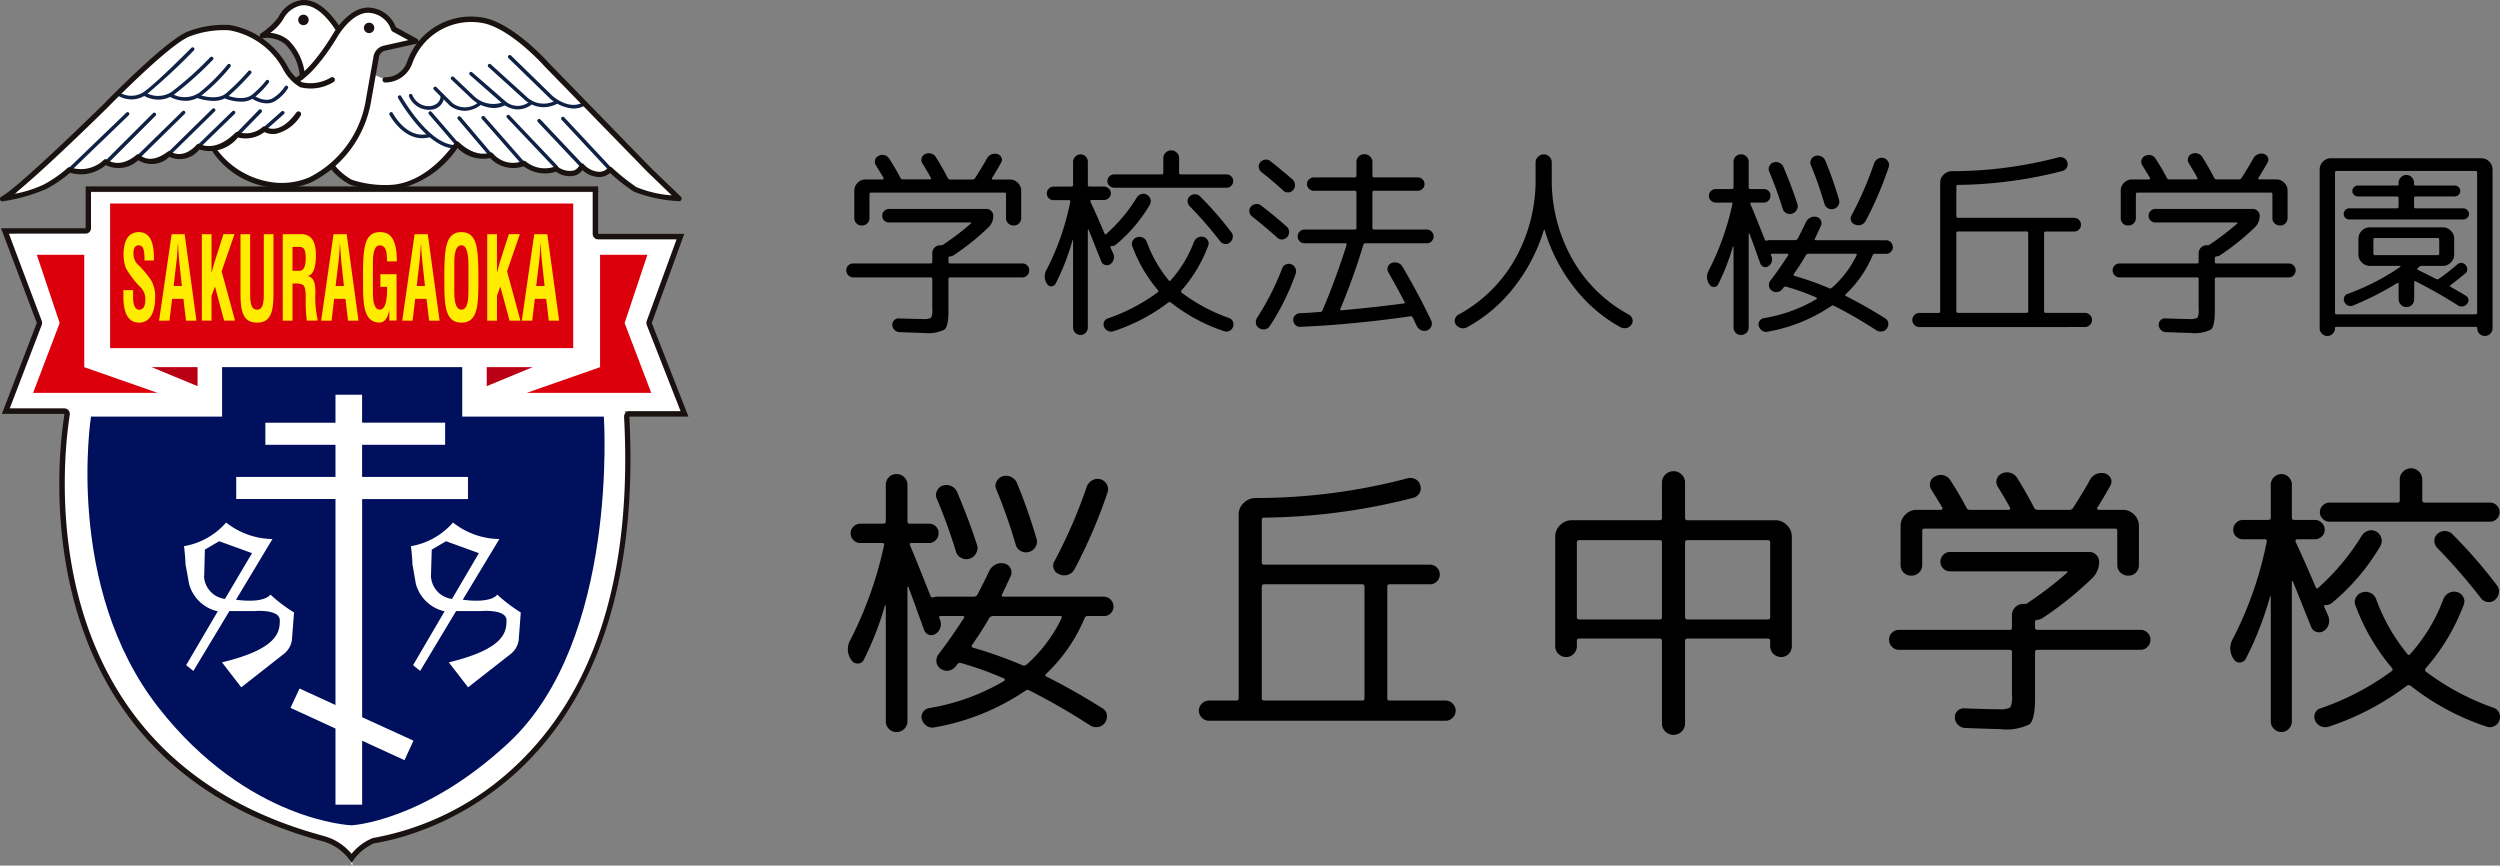<svg xmlns="http://www.w3.org/2000/svg" xmlns:xlink="http://www.w3.org/1999/xlink" width="173.288" height="60" viewBox="0 0 173.288 60">
  <rect x="0" y="0" width="173.288" height="60" fill="#808080" stroke="none"/>
  <defs>
    <clipPath id="clip-path">
      <rect id="長方形_415" data-name="長方形 415" width="47.723" height="60" fill="none"/>
    </clipPath>
  </defs>
  <g id="グループ_627" data-name="グループ 627" transform="translate(0 360)">
    <g id="グループ_626" data-name="グループ 626" transform="translate(0 -360)">
      <g id="グループ_625" data-name="グループ 625" clip-path="url(#clip-path)">
        <path id="パス_187" data-name="パス 187" d="M22.958,6.046S20.527,2.4,17.731,2.252A11.89,11.89,0,0,0,13.15,4.613s-7.8,7.946-8.946,8.515l-.64.859a10.264,10.264,0,0,0,2.146-.5c.213-.219,1.5-1.222,1.5-1.222S8,12.917,9.717,11.7a2.865,2.865,0,0,0,2.291-.139c.858-.648.216-.148.216-.148a2.181,2.181,0,0,0,1.93-.071s1.861-.139,2.146-.64h1.08a5.319,5.319,0,0,0,4.792,2.791,5.05,5.05,0,0,0,3.288-1.506c1.506-1.5.145,0,.145,0s1.648,1.716,2.865,1.506.29.211.29.211,3.862-.5,5.294-3.149c0,0,2.507,1.361,2.291.716,0,0,1.358.858,2.146.506,0,0,1.575.924,2.222.495,0,0,1.645.429,2-.142,0,0,1.432,1.074,1.935.071,0,0,2.433,2.43,4.439,2v-.284S38.275,2.821,37.775,2.755c0,0-2.865-1.361-3.222-.716,0,0-2.433-.216-4.084,3.433l-1.214.574L28.4,5.685l.287-1.717,2.433-.574-1.361-.859s-1-1.645-1.711-1.432a4.385,4.385,0,0,0-2.006,1.432S24.535.606,23.747.748a2.609,2.609,0,0,0-1.862,1.145l-.858.927s2.359.15,2.5,3.225Z" transform="translate(-2.505 -0.521)" fill="#fff"/>
        <path id="パス_188" data-name="パス 188" d="M14.692,61.864S10.25,85.557,31.442,91.641c0,0,2.57.5,2.859,1.645s.145,0,.145,0a5.026,5.026,0,0,1,1.843-1.34.687.687,0,0,1,.229-.018C37.305,92,55.7,88.347,53.342,62.085s-23.693-7.522-23.693-7.522Z" transform="translate(-10.055 -33.797)" fill="#fff"/>
        <rect id="長方形_413" data-name="長方形 413" width="35.127" height="14.931" transform="translate(6.148 13.313)" fill="#fff"/>
        <path id="パス_189" data-name="パス 189" d="M15.318,66.113l-8.338-2.3.49-10.376-6.079.319L3.6,60.065,1.109,66.052Z" transform="translate(-0.78 -37.564)" fill="#fff"/>
        <path id="パス_190" data-name="パス 190" d="M119.04,67.705l4.844-11.927H130.8l-2.222,5.9,2.593,6.029Z" transform="translate(-83.678 -39.209)" fill="#fff"/>
        <path id="パス_191" data-name="パス 191" d="M41.251,43.857v2.922a.377.377,0,0,0,.377.377h5.439L45,52.806a.426.426,0,0,0-.016.053.43.43,0,0,0,.021.25l2.341,5.966H43.795a.365.365,0,0,0-.271.119.361.361,0,0,0-.094.284v.055c.561,10.8-1.972,18.914-7.522,24.122a19.334,19.334,0,0,1-9.847,4.992.069.069,0,0,0-.029.01.218.218,0,0,0-.063.016,3.656,3.656,0,0,0-1.432,1.079A3.778,3.778,0,0,0,22.553,88.5a.019.019,0,0,0-.011-.005c-20-5.426-18.138-25.115-17.564-29A1.238,1.238,0,0,1,5,59.354l.008-.061A.4.4,0,0,0,4.911,59a.378.378,0,0,0-.282-.127H.846l2.2-5.742a.435.435,0,0,0,.013-.329L.78,46.761H6.106a.371.371,0,0,0,.371-.371V43.857Zm.377-.068v.06h.06Zm0-.3H6.106v2.9H.24l2.472,6.543.008.026-.008.013L.3,59.254H4.629v.066C4.548,60,.469,82.889,22.443,88.857a3.469,3.469,0,0,1,2.1,1.522A3.5,3.5,0,0,1,26.1,89.02h.013c1.867-.295,19.03-3.457,17.682-29.508l-.005-.066h4.1l-2.535-6.474-.011-.013.011-.026L47.6,46.779H41.628V43.486Z" transform="translate(-0.169 -30.568)" fill="#191210"/>
        <rect id="長方形_414" data-name="長方形 414" width="32.1" height="10.026" transform="translate(7.633 14.105)" fill="#dc000c"/>
        <path id="パス_192" data-name="パス 192" d="M38.572,86.99V85.673h-3.18Z" transform="translate(-24.878 -60.223)" fill="#ba0015"/>
        <path id="パス_193" data-name="パス 193" d="M16.354,69.027l-5.087-1.782V59.456H7.979l1.585,4.729L7.721,69.027Z" transform="translate(-5.427 -41.794)" fill="#dc000c"/>
        <path id="パス_194" data-name="パス 194" d="M46.386,85.673V89.1H56.2s1.071,15.478-6.6,22.61c-5.887,5.474-10.879,5.719-10.879,5.719s-7.188-.245-13.385-8.154C18.784,100.909,20.653,89.1,20.653,89.1h9.086V85.673Z" transform="translate(-14.345 -60.223)" fill="#00105d"/>
        <path id="パス_195" data-name="パス 195" d="M113.571,86.99V85.673h3.183Z" transform="translate(-79.834 -60.223)" fill="#ba0015"/>
        <path id="パス_196" data-name="パス 196" d="M122.9,69.027l5.089-1.782V59.456h3.28l-1.579,4.729,1.848,4.842Z" transform="translate(-86.395 -41.794)" fill="#dc000c"/>
        <path id="パス_197" data-name="パス 197" d="M71.183,99.332V97.8H63.845v-2.23H69.6V94.039H63.845V92.1H62v1.94H57.139v1.533H62V97.8H55.12v1.53H62v14.278l-2.491-1.143-.627,1.34L62,115.239v5.276h1.848v-4.431l2.936,1.348.621-1.353-3.557-1.624V99.332Z" transform="translate(-38.746 -64.74)" fill="#fff"/>
        <path id="パス_198" data-name="パス 198" d="M48.921,126.923s-.337.621-2.378.353l2.53-4.208a5.267,5.267,0,0,1-3.214-1.145,4.96,4.96,0,0,1-2.917,1.64s.1.832.1,1.235l.25,1.38a2.647,2.647,0,0,0,1.988,1.9l-2.191,3.733.5.4,2.5-4.152h1.756s1.735-.147,1.735.64-.1,1.975-4.007,2.917l1.335,1.73,2.962-2.322a1.492,1.492,0,0,0,.548-.94l.15-1.925a10.623,10.623,0,0,1-1.635-1.237m-4.594-1.285.048-1.835.99-.582,2.278.826L45.78,127.22a1.663,1.663,0,0,1-1.453-1.582" transform="translate(-30.186 -85.705)" fill="#fff"/>
        <path id="パス_199" data-name="パス 199" d="M101.869,126.923s-.345.621-2.388.353l2.538-4.208a5.263,5.263,0,0,1-3.215-1.145,4.959,4.959,0,0,1-2.914,1.64s.1.832.1,1.235l.24,1.38a2.67,2.67,0,0,0,1.993,1.9l-2.185,3.733.49.4,2.493-4.152h1.762s1.73-.147,1.73.64-.1,1.975-4,2.917l1.337,1.73,2.97-2.322a1.5,1.5,0,0,0,.537-.94l.145-1.925a10.559,10.559,0,0,1-1.624-1.237m-4.6-1.285.053-1.835.99-.582,2.278.826-1.862,3.173a1.664,1.664,0,0,1-1.459-1.582" transform="translate(-67.405 -85.705)" fill="#fff"/>
        <path id="パス_200" data-name="パス 200" d="M134.257,30.946a.132.132,0,0,1-.092-.04l-3.207-3.438a.12.12,0,0,1,.005-.174.127.127,0,0,1,.174,0l3.212,3.438a.123.123,0,0,1-.008.177.106.106,0,0,1-.084.034" transform="translate(-92.031 -19.163)" fill="#0f2145"/>
        <path id="パス_201" data-name="パス 201" d="M128.469,31.15a.121.121,0,0,1-.092-.042l-2.959-3.133a.122.122,0,0,1,0-.174.129.129,0,0,1,.182,0l2.96,3.133a.12.12,0,0,1-.008.176.114.114,0,0,1-.084.037" transform="translate(-88.137 -19.517)" fill="#0f2145"/>
        <path id="パス_202" data-name="パス 202" d="M121.635,30.547a.114.114,0,0,1-.087-.039l-3.325-3.5a.127.127,0,0,1,.005-.179.119.119,0,0,1,.173.008l3.326,3.5a.121.121,0,0,1-.005.171.114.114,0,0,1-.087.039" transform="translate(-83.08 -18.838)" fill="#0f2145"/>
        <path id="パス_203" data-name="パス 203" d="M115.2,30.443a.1.1,0,0,1-.089-.04l-2.751-3.135a.125.125,0,0,1,.008-.177.131.131,0,0,1,.179.013L115.3,30.24a.121.121,0,0,1-.013.176.128.128,0,0,1-.084.026" transform="translate(-78.958 -19.023)" fill="#0f2145"/>
        <path id="パス_204" data-name="パス 204" d="M108.945,29.818a.118.118,0,0,1-.1-.045l-2.083-2.448a.114.114,0,0,1,.016-.168.118.118,0,0,1,.171,0l2.085,2.459a.112.112,0,0,1-.013.168.144.144,0,0,1-.079.031" transform="translate(-75.028 -19.065)" fill="#0f2145"/>
        <path id="パス_205" data-name="パス 205" d="M101.96,28.351a.14.14,0,0,1-.1-.039l-1.848-2.141a.122.122,0,0,1,.011-.176.118.118,0,0,1,.171.01l1.856,2.146a.12.12,0,0,1-.008.174.151.151,0,0,1-.084.026" transform="translate(-70.281 -18.251)" fill="#0f2145"/>
        <path id="パス_206" data-name="パス 206" d="M96.67,25.918h-.01c-1.917-.174-3.731-3.367-3.81-3.5a.125.125,0,0,1,.053-.171.12.12,0,0,1,.166.048c.018.031,1.827,3.215,3.612,3.378a.124.124,0,0,1-.011.247" transform="translate(-65.257 -15.625)" fill="#0f2145"/>
        <path id="パス_207" data-name="パス 207" d="M93.125,27.969c-1.414,0-2.264-1.606-2.27-1.63a.121.121,0,0,1,.053-.166.132.132,0,0,1,.171.053c.008.018.956,1.819,2.454,1.445a.128.128,0,0,1,.158.092.138.138,0,0,1-.1.15,1.793,1.793,0,0,1-.463.055" transform="translate(-63.855 -18.389)" fill="#0f2145"/>
        <path id="パス_208" data-name="パス 208" d="M123.1,16.6a2.775,2.775,0,0,1-1.632-.7l-2.87-2.791a.127.127,0,1,1,.179-.179l2.865,2.791c.005,0,1.087.984,2.07.471a.138.138,0,0,1,.173.058.132.132,0,0,1-.055.171,1.654,1.654,0,0,1-.729.174" transform="translate(-83.345 -9.071)" fill="#0f2145"/>
        <path id="パス_209" data-name="パス 209" d="M117.684,17.91a2.03,2.03,0,0,1-1.366-.561l-2.462-2.23a.122.122,0,0,1-.008-.174.127.127,0,0,1,.174-.013l2.467,2.238a1.706,1.706,0,0,0,2,.289.125.125,0,0,1,.166.053.135.135,0,0,1-.05.171,2.141,2.141,0,0,1-.921.226" transform="translate(-80.006 -10.477)" fill="#0f2145"/>
        <path id="パス_210" data-name="パス 210" d="M112.857,19.369a1.711,1.711,0,0,1-1.024-.376l-2.288-2.006a.135.135,0,0,1-.013-.182.123.123,0,0,1,.177,0l2.3,2a1.3,1.3,0,0,0,1.643.048.119.119,0,0,1,.169.031.13.13,0,0,1-.029.176,1.62,1.62,0,0,1-.93.31" transform="translate(-76.974 -11.785)" fill="#0f2145"/>
        <path id="パス_211" data-name="パス 211" d="M108.159,20.041a2.362,2.362,0,0,1-1.511-.632l-1.411-1.335a.124.124,0,1,1,.171-.179l1.411,1.34a1.936,1.936,0,0,0,1.978.411.127.127,0,0,1,.111.229,1.75,1.75,0,0,1-.748.166" transform="translate(-73.948 -12.555)" fill="#0f2145"/>
        <path id="パス_212" data-name="パス 212" d="M103.292,21.9a1.7,1.7,0,0,1-1.009-.342l-1.116-1.111a.124.124,0,0,1,0-.181.115.115,0,0,1,.174,0l1.114,1.106a1.427,1.427,0,0,0,1.8-.066.125.125,0,0,1,.176.021.126.126,0,0,1-.031.176,1.879,1.879,0,0,1-1.111.4" transform="translate(-71.087 -14.221)" fill="#0f2145"/>
        <path id="パス_213" data-name="パス 213" d="M96.765,23.011a1.506,1.506,0,0,1-1.348-.932.127.127,0,0,1,.074-.166.123.123,0,0,1,.158.074,1.221,1.221,0,0,0,1.282.761c.692-.126.679-.668.671-.689a.132.132,0,0,1,.119-.132h.008a.124.124,0,0,1,.127.119.959.959,0,0,1-.885.951,1.1,1.1,0,0,1-.205.016" transform="translate(-67.066 -15.398)" fill="#0f2145"/>
        <path id="パス_214" data-name="パス 214" d="M15.9,30.293a.125.125,0,0,1-.087-.216l4.033-3.88a.127.127,0,0,1,.176.005.123.123,0,0,1-.01.176l-4.028,3.881a.121.121,0,0,1-.084.034" transform="translate(-11.087 -18.391)" fill="#0f2145"/>
        <path id="パス_215" data-name="パス 215" d="M24.511,29.849a.121.121,0,0,1-.092-.211l3.328-3.325a.124.124,0,0,1,.181,0,.127.127,0,0,1,0,.176L24.6,29.817a.111.111,0,0,1-.087.031" transform="translate(-17.142 -18.469)" fill="#0f2145"/>
        <path id="パス_216" data-name="パス 216" d="M31.971,29.162a.116.116,0,0,1-.089-.034.122.122,0,0,1,0-.176l3.138-3.072a.121.121,0,0,1,.179,0,.129.129,0,0,1-.005.173l-3.13,3.075a.122.122,0,0,1-.092.034" transform="translate(-22.384 -18.164)" fill="#0f2145"/>
        <path id="パス_217" data-name="パス 217" d="M39,28.584a.1.1,0,0,1-.089-.04.124.124,0,0,1,0-.174L42.041,25.3a.128.128,0,0,1,.176,0,.121.121,0,0,1-.005.179l-3.13,3.07a.1.1,0,0,1-.087.04" transform="translate(-27.323 -17.756)" fill="#0f2145"/>
        <path id="パス_218" data-name="パス 218" d="M46.069,28.435a.122.122,0,0,1-.082-.034.128.128,0,0,1,0-.176L48.4,25.879a.121.121,0,0,1,.179,0,.124.124,0,0,1-.005.174L46.161,28.4a.134.134,0,0,1-.092.034" transform="translate(-32.301 -18.163)" fill="#0f2145"/>
        <path id="パス_219" data-name="パス 219" d="M55.066,27.388a.156.156,0,0,1-.084-.039.12.12,0,0,1,0-.176l1.585-1.63a.13.13,0,0,1,.179,0,.127.127,0,0,1,0,.176l-1.585,1.63a.142.142,0,0,1-.092.039" transform="translate(-38.621 -17.93)" fill="#0f2145"/>
        <path id="パス_220" data-name="パス 220" d="M61.374,27.275a.124.124,0,0,1-.084-.219l1.279-1.129a.125.125,0,0,1,.177.013.119.119,0,0,1-.011.173l-1.277,1.132a.121.121,0,0,1-.084.029" transform="translate(-43.055 -18.204)" fill="#0f2145"/>
        <path id="パス_221" data-name="パス 221" d="M28.215,14.649a1.912,1.912,0,0,1-1-.29.12.12,0,0,1-.034-.171.126.126,0,0,1,.173-.034A1.558,1.558,0,0,0,29.1,14.1c.937-.679,3.228-3,3.254-3.028a.122.122,0,0,1,.176,0,.127.127,0,0,1,0,.176A42.9,42.9,0,0,1,29.25,14.3a1.741,1.741,0,0,1-1.035.348" transform="translate(-19.089 -7.757)" fill="#0f2145"/>
        <path id="パス_222" data-name="パス 222" d="M34.454,16.209a2.045,2.045,0,0,1-1-.263.12.12,0,0,1-.04-.166.129.129,0,0,1,.171-.05,1.719,1.719,0,0,0,1.78-.053,23.444,23.444,0,0,0,2.688-2.409.139.139,0,0,1,.176,0,.126.126,0,0,1,0,.182A24.512,24.512,0,0,1,35.5,15.888a1.854,1.854,0,0,1-1.045.321" transform="translate(-23.475 -9.304)" fill="#0f2145"/>
        <path id="パス_223" data-name="パス 223" d="M40.7,17.461a2.248,2.248,0,0,1-1-.245.126.126,0,0,1-.05-.166A.131.131,0,0,1,39.821,17a1.8,1.8,0,0,0,1.859-.105,12.627,12.627,0,0,0,1.956-1.946.134.134,0,0,1,.176-.021.127.127,0,0,1,.021.177A12.832,12.832,0,0,1,41.824,17.1a1.933,1.933,0,0,1-1.121.366" transform="translate(-27.862 -10.475)" fill="#0f2145"/>
        <path id="パス_224" data-name="パス 224" d="M46.889,18.555a3.515,3.515,0,0,1-1.13-.206.123.123,0,1,1,.087-.229c.013.005,1.266.461,1.922-.079a15.65,15.65,0,0,0,1.556-1.551.126.126,0,0,1,.171-.013.129.129,0,0,1,.016.182,17.477,17.477,0,0,1-1.579,1.577,1.661,1.661,0,0,1-1.043.319" transform="translate(-32.108 -11.563)" fill="#0f2145"/>
        <path id="パス_225" data-name="パス 225" d="M53.5,20.139a3.064,3.064,0,0,1-1.045-.2.122.122,0,0,1-.073-.16.138.138,0,0,1,.166-.071c.008.01,1.142.442,1.743-.053a6.168,6.168,0,0,0,.956-.966.119.119,0,0,1,.169-.037.126.126,0,0,1,.031.176,6.082,6.082,0,0,1-1,1.022,1.455,1.455,0,0,1-.951.292" transform="translate(-36.815 -13.095)" fill="#0f2145"/>
        <path id="パス_226" data-name="パス 226" d="M59.828,21.215a1.957,1.957,0,0,1-.958-.294.124.124,0,0,1-.034-.174A.117.117,0,0,1,59,20.71c.013.006.761.487,1.3.116a2.721,2.721,0,0,0,.779-.769A.116.116,0,0,1,61.247,20a.12.12,0,0,1,.053.166,2.657,2.657,0,0,1-.858.866,1.064,1.064,0,0,1-.613.181" transform="translate(-41.342 -14.048)" fill="#0f2145"/>
        <path id="パス_227" data-name="パス 227" d="M.187,18.026A.187.187,0,0,1,.006,17.9a.2.2,0,0,1,.1-.224c1.143-.569,7.061-6.385,7.122-6.443.171-.179,4.284-4.4,5.79-4.989a6.984,6.984,0,0,1,2.917-.45,5.67,5.67,0,0,1,4,2.873,2.941,2.941,0,0,0,1,1.095,2.712,2.712,0,0,0,2-.332.191.191,0,0,1,.25.06.184.184,0,0,1-.066.256,3,3,0,0,1-2.317.358,3.133,3.133,0,0,1-1.169-1.23A5.281,5.281,0,0,0,15.884,6.16a6.66,6.66,0,0,0-2.738.424c-1.432.553-5.618,4.863-5.663,4.9C7.272,11.7,2.942,15.957.993,17.5a8.42,8.42,0,0,0,2.067-.661A8.7,8.7,0,0,0,4.684,15.7a.185.185,0,0,1,.192-.04,2.28,2.28,0,0,0,2.314-.513.169.169,0,0,1,.237-.008c.034.021.861.643,2.04-.35a.192.192,0,0,1,.258.021c.026.026.645.693,1.893-.231a.191.191,0,0,1,.219-.008c.029.026.84.577,1.8-.487a.191.191,0,0,1,.232-.034c.042.021,1.056.59,2.448-.79a.186.186,0,0,1,.211-.04,1.745,1.745,0,0,0,1.685-.363.181.181,0,0,1,.216,0c.034.021.927.632,2.114-1a.178.178,0,0,1,.255-.037.183.183,0,0,1,.04.253,2.759,2.759,0,0,1-1.7,1.261,1.371,1.371,0,0,1-.811-.119,2.153,2.153,0,0,1-1.835.376,2.5,2.5,0,0,1-2.675.832,1.713,1.713,0,0,1-2.077.508,1.76,1.76,0,0,1-2.154.234,2,2,0,0,1-2.251.337,2.659,2.659,0,0,1-2.48.534,9.1,9.1,0,0,1-1.622,1.111,12.032,12.032,0,0,1-3.02.864.159.159,0,0,0-.026.005" transform="translate(0 -4.06)" fill="#191210"/>
        <path id="パス_228" data-name="パス 228" d="M54.1,14.291a4.141,4.141,0,0,1-.779-.066,5.775,5.775,0,0,1-4.11-2.641.179.179,0,0,1,.179-.184.182.182,0,0,1,.171.119,5.741,5.741,0,0,0,3.826,2.346,4.855,4.855,0,0,0,2.641-.332,7.3,7.3,0,0,0,3.928-5.41l.513-2.9a.94.94,0,0,1,.68-.806l1.743-.392-1.106-.605A.24.24,0,0,1,61.7,3.3,1.737,1.737,0,0,0,60.19,2.132c-1.169-.089-2.164,1.58-2.172,1.593-.058.1-1.456,2.515-2.822,3.265a.184.184,0,0,1-.171-.326c1.277-.69,2.659-3.1,2.677-3.122.045-.079,1.135-1.888,2.528-1.77a2.111,2.111,0,0,1,1.8,1.351l1.464.808a.187.187,0,0,1,.1.184.19.19,0,0,1-.14.158l-2.222.495a.593.593,0,0,0-.389.521l-.516,2.886a7.716,7.716,0,0,1-4.139,5.695,5.083,5.083,0,0,1-2.08.422" transform="translate(-34.59 -1.242)" fill="#191210"/>
        <path id="パス_229" data-name="パス 229" d="M84.908,5.656a.361.361,0,0,1,.722,0,.361.361,0,1,1-.722,0" transform="translate(-59.685 -3.722)" fill="#191210"/>
        <path id="パス_230" data-name="パス 230" d="M69.585,3.789a.36.36,0,0,1,.363-.363.357.357,0,0,1,.361.363.362.362,0,0,1-.361.364.366.366,0,0,1-.363-.364" transform="translate(-48.914 -2.408)" fill="#191210"/>
        <path id="パス_231" data-name="パス 231" d="M63.559,5.383a.187.187,0,0,1-.179-.166,3.567,3.567,0,0,0-1.011-2.154,2.019,2.019,0,0,0-1.556-.413.179.179,0,0,1-.192-.119.184.184,0,0,1,.061-.213A5.059,5.059,0,0,0,61.9,1.2,2.1,2.1,0,0,1,63.459.015c.9-.119,1.806.5,2.686,1.817a.175.175,0,0,1-.053.25.181.181,0,0,1-.258-.048C65.055.852,64.249.286,63.5.373a1.826,1.826,0,0,0-1.261.951,3.217,3.217,0,0,1-.9.956,2.256,2.256,0,0,1,1.261.508,3.829,3.829,0,0,1,1.137,2.4.185.185,0,0,1-.166.2Z" transform="translate(-42.604 -0.001)" fill="#191210"/>
        <path id="パス_232" data-name="パス 232" d="M101.192,16.719h-.013a9.842,9.842,0,0,1-3.1-.653,12.329,12.329,0,0,1-1.658-1.3,1.223,1.223,0,0,1-.693.284,1.737,1.737,0,0,1-1.222-.482,1.048,1.048,0,0,1-.5.369,1.58,1.58,0,0,1-1.335-.258,2.465,2.465,0,0,1-2.243-.376,2.2,2.2,0,0,1-2.322-.569,2.489,2.489,0,0,1-2.264-.7,6.787,6.787,0,0,1-4.378,2.9,7.443,7.443,0,0,1-3.109-.376,4.336,4.336,0,0,1-1.317-1.1.189.189,0,0,1,.04-.258.181.181,0,0,1,.255.034,4,4,0,0,0,1.177,1,7.37,7.37,0,0,0,2.917.342c2.538-.284,4.21-2.888,4.228-2.909a.156.156,0,0,1,.126-.084.193.193,0,0,1,.153.045c1.182,1.122,2.117.745,2.151.732a.179.179,0,0,1,.206.045,1.827,1.827,0,0,0,2.077.532.177.177,0,0,1,.192.018,2.065,2.065,0,0,0,2.046.361.181.181,0,0,1,.179.013,1.382,1.382,0,0,0,1.1.271.7.7,0,0,0,.411-.374.229.229,0,0,1,.129-.113.2.2,0,0,1,.171.045,1.493,1.493,0,0,0,1.111.529.81.81,0,0,0,.566-.276.184.184,0,0,1,.132-.066.17.17,0,0,1,.134.04,14.252,14.252,0,0,0,1.709,1.364,7.876,7.876,0,0,0,2.443.569l-1.7-1.643-7.1-7.285c-.026-.034-2.193-2.462-4.1-2.97a4.331,4.331,0,0,0-5.071,2.717,2,2,0,0,1-1.906,1.359.187.187,0,0,1-.171-.2.192.192,0,0,1,.2-.166A1.59,1.59,0,0,0,82.37,6.991a4.7,4.7,0,0,1,5.5-2.938c2.032.547,4.2,2.978,4.289,3.075l7.085,7.28,2.077,2a.2.2,0,0,1,.042.211.191.191,0,0,1-.168.105" transform="translate(-54.13 -2.777)" fill="#191210"/>
        <path id="パス_233" data-name="パス 233" d="M30.252,56.12c0-.532-.024-1.048-.389-1.048-.234,0-.374.145-.374.553a1.044,1.044,0,0,0,.382.853,7.242,7.242,0,0,1,.819.985,2.187,2.187,0,0,1,.3,1.251c0,1.132-.45,1.719-1.1,1.719-.816,0-1.1-.742-1.1-1.811v-.442h.672v.35c-.013.582.092,1.006.429,1.006.274,0,.419-.245.419-.706a1.138,1.138,0,0,0-.274-.787,6.527,6.527,0,0,1-1.066-1.374,2.616,2.616,0,0,1-.171-.924c0-1.022.348-1.588,1.061-1.588,1.069,0,1.043,1.38,1.048,1.964Z" transform="translate(-20.236 -38.068)" fill="#ffec00"/>
        <path id="パス_234" data-name="パス 234" d="M37.12,60.637l.871-5.993h.9l.819,5.993h-.724l-.179-1.511h-.785l-.182,1.511Zm1.011-2.4H38.7l-.184-1.7c-.029-.281-.042-.553-.06-.832-.008-.137-.013-.269-.026-.395h-.005a3.12,3.12,0,0,0-.026.395c-.021.279-.034.55-.074.832Z" transform="translate(-26.093 -38.412)" fill="#ffec00"/>
        <path id="パス_235" data-name="パス 235" d="M47.1,60.636V54.643h.671V57.3h.013c.105-.461.277-.99.424-1.437l.39-1.222h.766l-.893,2.575.929,3.417h-.758l-.632-2.364-.24.648v1.717Z" transform="translate(-33.108 -38.411)" fill="#ffec00"/>
        <path id="パス_236" data-name="パス 236" d="M57.73,54.644H58.4v4.184c0,1.322-.258,1.948-1.135,1.948-.892,0-1.151-.627-1.151-1.948V54.644h.669V58.73c0,.574.024,1.148.482,1.148.44,0,.466-.574.466-1.148Z" transform="translate(-39.444 -38.412)" fill="#ffec00"/>
        <path id="パス_237" data-name="パス 237" d="M66.651,58.067v2.57h-.674V54.644h1.274c.582,0,1.024.334,1.024,1.445,0,.658-.1,1.34-.55,1.445v.018c.4.079.516.514.516,1.082a7.19,7.19,0,0,0,.145,1.893v.108h-.74a9.574,9.574,0,0,1-.076-1.511c0-.364,0-.88-.226-.985a1.309,1.309,0,0,0-.574-.073Zm0-.885h.527c.221-.026.392-.263.392-.861,0-.674-.166-.787-.424-.792h-.495Z" transform="translate(-46.378 -38.412)" fill="#ffec00"/>
        <path id="パス_238" data-name="パス 238" d="M74.938,60.637l.859-5.993h.91l.819,5.993H76.8l-.176-1.511h-.787l-.176,1.511Zm1-2.4h.579l-.184-1.7c-.026-.281-.045-.553-.06-.832-.011-.137-.018-.269-.027-.395h-.013c-.01.126-.018.258-.018.395-.021.279-.034.55-.071.832Z" transform="translate(-52.677 -38.412)" fill="#ffec00"/>
        <path id="パス_239" data-name="パス 239" d="M84.705,56.821c.026-1.53.1-2.664,1.169-2.664.582.01.985.255,1.135,1.3a6.205,6.205,0,0,1,.04.732h-.677c-.013-.611-.034-1.088-.5-1.114-.521,0-.479,1.037-.479,1.5v1.656c0,.5.018,1.3.479,1.3.39,0,.516-.668.5-1.577h-.463v-.879H87.03v3.214h-.5v-.682h-.011c-.134.624-.392.8-.642.822-1.1,0-1.169-1.161-1.169-2.754Z" transform="translate(-59.543 -38.069)" fill="#ffec00"/>
        <path id="パス_240" data-name="パス 240" d="M93.861,60.637l.858-5.993h.911l.819,5.993h-.726l-.182-1.511h-.782l-.182,1.511Zm1-2.4h.574l-.182-1.7c-.034-.281-.047-.553-.068-.832-.005-.137-.013-.269-.023-.395h-.008c-.013.126-.018.258-.026.395-.019.279-.032.55-.066.832Z" transform="translate(-65.979 -38.412)" fill="#ffec00"/>
        <path id="パス_241" data-name="パス 241" d="M103.68,56.821c.029-1.53.105-2.665,1.185-2.665s1.145,1.135,1.175,2.665v.859c0,1.593-.066,2.754-1.175,2.754s-1.185-1.161-1.185-2.754Zm.69,1.411c0,.5.032,1.3.495,1.3.479,0,.487-.821.487-1.393V56.6c0-.482.008-1.53-.487-1.53-.537,0-.495,1.037-.495,1.5Z" transform="translate(-72.881 -38.068)" fill="#ffec00"/>
        <path id="パス_242" data-name="パス 242" d="M113.7,60.636V54.643h.674V57.3h.013c.1-.461.271-.99.416-1.437l.4-1.222h.758l-.887,2.575L116,60.636h-.753l-.64-2.364-.232.648v1.717Z" transform="translate(-79.927 -38.411)" fill="#ffec00"/>
        <path id="パス_243" data-name="パス 243" d="M121.752,60.637l.864-5.993h.905l.819,5.993h-.716l-.182-1.511h-.787l-.179,1.511Zm1-2.4h.582l-.187-1.7c-.034-.281-.045-.553-.066-.832-.005-.137-.018-.269-.021-.395h-.013c-.01.126-.023.258-.023.395-.021.279-.029.55-.068.832Z" transform="translate(-85.584 -38.412)" fill="#ffec00"/>
      </g>
    </g>
    <path id="パス_72" data-name="パス 72" d="M1.134-2.772A.448.448,0,0,1,.8-2.919a.482.482,0,0,1-.14-.343A.458.458,0,0,1,.8-3.6a.458.458,0,0,1,.336-.14H6.51a.1.1,0,0,0,.112-.112v-.588a.542.542,0,0,1,.161-.4A.542.542,0,0,1,7.182-5h.042a.282.282,0,0,0,.182-.056l.028-.028A.04.04,0,0,1,7.462-5.1,17.954,17.954,0,0,0,9.3-6.51a.028.028,0,0,0,.014-.042.045.045,0,0,0-.042-.028H3.612a.436.436,0,0,1-.329-.14.454.454,0,0,1-.133-.322.458.458,0,0,1,.14-.336.443.443,0,0,1,.322-.14h6.776a.443.443,0,0,1,.322.14.458.458,0,0,1,.14.336,1.09,1.09,0,0,1-.336.8A16.783,16.783,0,0,1,8.106-4.312a.533.533,0,0,1-.238.084q-.126,0-.126.112v.266q0,.112.126.112h5a.458.458,0,0,1,.336.14.458.458,0,0,1,.14.336.482.482,0,0,1-.14.343.448.448,0,0,1-.336.147h-5q-.126,0-.126.112V-.434Q7.742.6,7.476.84a2.528,2.528,0,0,1-1.414.238q-.182,0-1.722-.056A.513.513,0,0,1,4,.868.513.513,0,0,1,3.85.532.413.413,0,0,1,3.976.2.413.413,0,0,1,4.312.07Q5.432.112,5.95.112A1.117,1.117,0,0,0,6.538.028,1.117,1.117,0,0,0,6.622-.56v-2.1a.1.1,0,0,0-.112-.112ZM12.628-6.51a.492.492,0,0,1-.364.14.527.527,0,0,1-.378-.147.491.491,0,0,1-.154-.371V-8.54a.1.1,0,0,0-.112-.112H2.38a.1.1,0,0,0-.112.112v1.652a.491.491,0,0,1-.154.371.527.527,0,0,1-.378.147.5.5,0,0,1-.371-.147.5.5,0,0,1-.147-.371v-1.89a.754.754,0,0,1,.231-.553A.754.754,0,0,1,2-9.562H3.178A.069.069,0,0,0,3.241-9.6a.063.063,0,0,0,.007-.063q-.182-.308-.546-.9a.435.435,0,0,1-.042-.357.42.42,0,0,1,.238-.273.55.55,0,0,1,.756.224q.378.574.756,1.288a.174.174,0,0,0,.182.112H6.468A.067.067,0,0,0,6.531-9.6a.055.055,0,0,0-.007-.07q-.154-.294-.588-1.008a.423.423,0,0,1-.049-.371.444.444,0,0,1,.245-.273.566.566,0,0,1,.427-.028.566.566,0,0,1,.329.266q.434.7.812,1.428a.182.182,0,0,0,.168.1h1.54a.214.214,0,0,0,.182-.1q.546-.854.826-1.372a.6.6,0,0,1,.315-.273.659.659,0,0,1,.413-.021.45.45,0,0,1,.273.238.375.375,0,0,1-.021.35q-.35.63-.63,1.064a.055.055,0,0,0-.007.07.067.067,0,0,0,.063.042H12a.754.754,0,0,1,.553.231.754.754,0,0,1,.231.553v1.89A.514.514,0,0,1,12.628-6.51Zm2.548,4.158a.341.341,0,0,1-.287.2.315.315,0,0,1-.3-.154.918.918,0,0,1-.042-1.008,17.7,17.7,0,0,0,1.638-4.7q.028-.112-.1-.112H15.022a.454.454,0,0,1-.322-.133.436.436,0,0,1-.14-.329.458.458,0,0,1,.14-.336.443.443,0,0,1,.322-.14h1.232q.126,0,.126-.112v-1.6a.5.5,0,0,1,.154-.364A.5.5,0,0,1,16.9-11.3a.475.475,0,0,1,.357.154.51.51,0,0,1,.147.364v1.6q0,.112.126.112h.994a.466.466,0,0,1,.329.14A.448.448,0,0,1,19-8.6a.443.443,0,0,1-.14.322.458.458,0,0,1-.336.14h-.868a.067.067,0,0,0-.063.042.106.106,0,0,0-.007.084q.406.854.98,2.212a.089.089,0,0,0,.049.042.054.054,0,0,0,.063-.014l.056-.056A11.139,11.139,0,0,0,20.79-8.3a.551.551,0,0,1,.308-.245.5.5,0,0,1,.392.035.51.51,0,0,1,.252.315.5.5,0,0,1-.042.385,10.523,10.523,0,0,1-2.324,2.744.485.485,0,0,1-.336.126q-.1,0-.07.084.14.308.2.448A.579.579,0,0,1,19.187-4a.551.551,0,0,1-.245.322.4.4,0,0,1-.343.042.379.379,0,0,1-.259-.238q-.126-.308-.427-1.064t-.455-1.134q-.014-.028-.035-.028t-.021.028V.7a.51.51,0,0,1-.147.364.475.475,0,0,1-.357.154.5.5,0,0,1-.364-.154A.5.5,0,0,1,16.38.7V-5.362a.04.04,0,0,0-.028-.014A16.169,16.169,0,0,1,15.176-2.352Zm7.616-9.058a.537.537,0,0,1,.392-.168.525.525,0,0,1,.385.161.525.525,0,0,1,.161.385v.994a.111.111,0,0,0,.126.126H27.02a.436.436,0,0,1,.329.14.454.454,0,0,1,.133.322.454.454,0,0,1-.133.322.436.436,0,0,1-.329.14h-7.8a.443.443,0,0,1-.322-.14.443.443,0,0,1-.14-.322.443.443,0,0,1,.14-.322.443.443,0,0,1,.322-.14h3.29a.111.111,0,0,0,.126-.126v-.994A.514.514,0,0,1,22.792-11.41Zm4.466,6.216a.456.456,0,0,1-.35.105.466.466,0,0,1-.322-.175,28.085,28.085,0,0,0-2.128-2.45.506.506,0,0,1-.14-.35.439.439,0,0,1,.154-.336.5.5,0,0,1,.364-.133.5.5,0,0,1,.35.147,23.849,23.849,0,0,1,2.17,2.492.452.452,0,0,1,.091.364A.583.583,0,0,1,27.258-5.194ZM18.788.07a12.819,12.819,0,0,0,3.458-1.806q.084-.084.014-.154a10.16,10.16,0,0,1-1.778-3.052.432.432,0,0,1,.035-.378.494.494,0,0,1,.3-.238.541.541,0,0,1,.686.364,9.153,9.153,0,0,0,1.484,2.6q.084.126.168.014a8.353,8.353,0,0,0,1.6-2.646.573.573,0,0,1,.273-.308.537.537,0,0,1,.4-.042.468.468,0,0,1,.294.238.419.419,0,0,1,.028.364A9.966,9.966,0,0,1,23.9-1.876a.111.111,0,0,0,.014.168A12.135,12.135,0,0,0,27.188.042a.444.444,0,0,1,.273.252.469.469,0,0,1,.007.364.466.466,0,0,1-.259.28.468.468,0,0,1-.371.014A12.085,12.085,0,0,1,23.17-1.022a.155.155,0,0,0-.2,0A12.992,12.992,0,0,1,19.208.952a.522.522,0,0,1-.385-.007.545.545,0,0,1-.287-.273.432.432,0,0,1-.007-.364A.4.4,0,0,1,18.788.07Zm10.64-10.15a.466.466,0,0,1-.175-.322.456.456,0,0,1,.1-.35.553.553,0,0,1,.343-.182.445.445,0,0,1,.357.1q.966.77,1.54,1.274a.508.508,0,0,1,.168.357.483.483,0,0,1-.126.371.454.454,0,0,1-.336.168.431.431,0,0,1-.35-.126Q30.3-9.394,29.428-10.08ZM28.784-7a.493.493,0,0,1-.182-.322.434.434,0,0,1,.1-.35.553.553,0,0,1,.343-.182.486.486,0,0,1,.371.1q1.05.812,1.778,1.47a.476.476,0,0,1,.161.35.5.5,0,0,1-.133.364.494.494,0,0,1-.343.168.422.422,0,0,1-.343-.126Q29.624-6.342,28.784-7ZM30.87-3.388a.466.466,0,0,1,.259-.28.468.468,0,0,1,.371-.014.488.488,0,0,1,.287.266.5.5,0,0,1,.021.392A16.606,16.606,0,0,1,30.016.6a.479.479,0,0,1-.336.224.518.518,0,0,1-.406-.084A.449.449,0,0,1,29.057.42a.552.552,0,0,1,.077-.392A18.31,18.31,0,0,0,30.87-3.388Zm10.024-2.7a.458.458,0,0,1,.336.14.458.458,0,0,1,.14.336.458.458,0,0,1-.14.336.458.458,0,0,1-.336.14H36.652a.141.141,0,0,0-.154.112A44.645,44.645,0,0,1,34.9-.574q-.028.084.084.084,2.338-.21,4.326-.476.1-.028.042-.112-.546-1.05-1.12-2.044a.451.451,0,0,1-.035-.371.441.441,0,0,1,.259-.273.611.611,0,0,1,.427-.014.566.566,0,0,1,.329.266Q40.32-1.638,41.2.21a.46.46,0,0,1,.014.4.513.513,0,0,1-.28.287.526.526,0,0,1-.42-.007A.6.6,0,0,1,40.208.6q-.056-.1-.14-.287t-.14-.287a.148.148,0,0,0-.182-.1q-4.018.574-7.6.728A.434.434,0,0,1,31.8.532.5.5,0,0,1,31.64.2a.413.413,0,0,1,.126-.336A.513.513,0,0,1,32.1-.294q.21,0,.441-.014t.511-.035L33.5-.378A.163.163,0,0,0,33.67-.49q.924-2.17,1.666-4.522.028-.126-.084-.126H32.424a.458.458,0,0,1-.336-.14.458.458,0,0,1-.14-.336.458.458,0,0,1,.14-.336.458.458,0,0,1,.336-.14H35.91q.112,0,.112-.126V-8.652q0-.126-.112-.126H33.068a.458.458,0,0,1-.336-.14.443.443,0,0,1-.14-.322.443.443,0,0,1,.14-.322.458.458,0,0,1,.336-.14H35.91q.112,0,.112-.126v-.938a.519.519,0,0,1,.161-.392.538.538,0,0,1,.385-.154.542.542,0,0,1,.4.161.525.525,0,0,1,.161.385v.938q0,.126.112.126h3.038a.454.454,0,0,1,.322.133.436.436,0,0,1,.14.329.436.436,0,0,1-.14.329.454.454,0,0,1-.322.133H37.24q-.112,0-.112.126v2.436q0,.126.112.126Zm7.714-5.04A.537.537,0,0,1,49-11.3a.549.549,0,0,1,.392.161.53.53,0,0,1,.168.4V-9.66a11.146,11.146,0,0,0,1.414,5.6A9.926,9.926,0,0,0,54.922-.182a.492.492,0,0,1,.231.308A.438.438,0,0,1,55.09.49a.536.536,0,0,1-.343.245.6.6,0,0,1-.413-.049,10.326,10.326,0,0,1-3.22-2.765A11.93,11.93,0,0,1,49.07-6.048q-.028-.056-.056-.014a12.075,12.075,0,0,1-2.072,3.976A10.328,10.328,0,0,1,43.68.686a.527.527,0,0,1-.42.049A.613.613,0,0,1,42.91.49a.438.438,0,0,1-.063-.364.492.492,0,0,1,.231-.308A9.926,9.926,0,0,0,47.026-4.06a11.146,11.146,0,0,0,1.414-5.6v-1.078A.508.508,0,0,1,48.608-11.13ZM66.542-7.462a.512.512,0,0,1-.308.266.513.513,0,0,1-.413-.035.484.484,0,0,1-.259-.315,26.315,26.315,0,0,0-.924-2.548.446.446,0,0,1,0-.378.464.464,0,0,1,.28-.266.551.551,0,0,1,.413.021.54.54,0,0,1,.287.287q.56,1.316.966,2.562A.479.479,0,0,1,66.542-7.462Zm2.884-.308a.511.511,0,0,1-.322.252.518.518,0,0,1-.4-.049.491.491,0,0,1-.245-.315,26.292,26.292,0,0,0-.938-2.674.416.416,0,0,1,.007-.371.491.491,0,0,1,.287-.259.549.549,0,0,1,.42.028.559.559,0,0,1,.294.308,27.1,27.1,0,0,1,.938,2.674A.479.479,0,0,1,69.426-7.77Zm1.9,1.064a.564.564,0,0,1-.756.266.419.419,0,0,1-.266-.266.419.419,0,0,1,.042-.378A24.11,24.11,0,0,0,71.9-10.668a.567.567,0,0,1,.266-.322.52.52,0,0,1,.406-.056.494.494,0,0,1,.3.238.47.47,0,0,1,.049.378A24.977,24.977,0,0,1,71.33-6.706Zm1.414,1.358a.443.443,0,0,1,.322.14.458.458,0,0,1,.14.336.447.447,0,0,1-.133.329.447.447,0,0,1-.329.133H71.96a.154.154,0,0,0-.154.1A7.894,7.894,0,0,1,69.93-1.6q-.07.07.028.126A31.114,31.114,0,0,1,72.674.07a.423.423,0,0,1,.21.315A.519.519,0,0,1,72.8.756a.494.494,0,0,1-.336.217A.552.552,0,0,1,72.072.9,31.653,31.653,0,0,0,69.132-.8a.16.16,0,0,0-.182,0A11.338,11.338,0,0,1,64.512.994a.464.464,0,0,1-.371-.077A.557.557,0,0,1,63.91.6a.4.4,0,0,1,.056-.35.429.429,0,0,1,.308-.2A10.511,10.511,0,0,0,67.9-1.26a.122.122,0,0,0,.035-.063.04.04,0,0,0-.021-.049,16.548,16.548,0,0,0-2.1-.756.157.157,0,0,0-.182.056.459.459,0,0,0-.056.07.459.459,0,0,1-.056.07.522.522,0,0,1-.343.175.511.511,0,0,1-.371-.105.455.455,0,0,1-.189-.329.511.511,0,0,1,.105-.371Q65.3-3.3,65.94-4.3q.07-.112-.042-.112H64.834q-.126,0-.07.112v.014l.014.028a.553.553,0,0,1-.21.714.348.348,0,0,1-.315.042.378.378,0,0,1-.231-.224q-.1-.266-.357-.987t-.413-1.113a.04.04,0,0,0-.028-.014q-.014,0-.014.028v6.5a.514.514,0,0,1-.154.378.514.514,0,0,1-.378.154.491.491,0,0,1-.371-.154A.527.527,0,0,1,62.16.686v-5.6q0-.014-.021-.014t-.021.014A15.442,15.442,0,0,1,61.1-2.3a.305.305,0,0,1-.287.189.342.342,0,0,1-.315-.161.894.894,0,0,1-.056-.98,18.5,18.5,0,0,0,1.638-4.606q.028-.1-.084-.1H60.928a.458.458,0,0,1-.336-.14.458.458,0,0,1-.14-.336.443.443,0,0,1,.14-.322.458.458,0,0,1,.336-.14h1.106a.111.111,0,0,0,.126-.126v-1.75a.527.527,0,0,1,.147-.378.491.491,0,0,1,.371-.154.514.514,0,0,1,.378.154.514.514,0,0,1,.154.378v1.75q0,.126.112.126h.938a.447.447,0,0,1,.329.133.447.447,0,0,1,.133.329.458.458,0,0,1-.14.336.443.443,0,0,1-.322.14h-.854q-.126,0-.07.112.35.826.994,2.464a.12.12,0,0,0,.154.056.461.461,0,0,1,.14-.028H66.43a.209.209,0,0,0,.182-.112q.392-.756.574-1.148a.671.671,0,0,1,.3-.3.589.589,0,0,1,.427-.049.419.419,0,0,1,.294.231.4.4,0,0,1,.014.371q-.042.1-.42.9-.056.112.07.112ZM70.686-4.3q.056-.112-.07-.112H67.368a.219.219,0,0,0-.2.112q-.364.63-.826,1.288-.056.112.056.14a19.593,19.593,0,0,1,2.366.84.187.187,0,0,0,.21-.014A7.106,7.106,0,0,0,70.686-4.3ZM75.04.672A.47.47,0,0,1,74.7.525.47.47,0,0,1,74.55.182.47.47,0,0,1,74.7-.161a.47.47,0,0,1,.343-.147h1.33a.1.1,0,0,0,.112-.112V-9.338a.744.744,0,0,1,.238-.553.833.833,0,0,1,.56-.245,28.885,28.885,0,0,0,7.378-.952.539.539,0,0,1,.392.035.444.444,0,0,1,.238.287.447.447,0,0,1-.028.378.468.468,0,0,1-.294.238,30.129,30.129,0,0,1-7.252.966.1.1,0,0,0-.112.112v2.044a.111.111,0,0,0,.126.126h8.036a.458.458,0,0,1,.336.14.458.458,0,0,1,.14.336.458.458,0,0,1-.14.336.458.458,0,0,1-.336.14H83.8q-.112,0-.112.126v5.4a.1.1,0,0,0,.112.112H86.52a.47.47,0,0,1,.343.147.47.47,0,0,1,.147.343.47.47,0,0,1-.147.343.47.47,0,0,1-.343.147Zm2.562-6.5v5.4q0,.112.126.112h4.746a.1.1,0,0,0,.112-.112v-5.4q0-.126-.112-.126H77.728A.111.111,0,0,0,77.6-5.824ZM88.914-2.772a.448.448,0,0,1-.336-.147.482.482,0,0,1-.14-.343.458.458,0,0,1,.14-.336.458.458,0,0,1,.336-.14H94.29A.1.1,0,0,0,94.4-3.85v-.588a.542.542,0,0,1,.161-.4.542.542,0,0,1,.4-.161H95a.282.282,0,0,0,.182-.056l.028-.028a.04.04,0,0,1,.028-.014A17.954,17.954,0,0,0,97.076-6.51a.028.028,0,0,0,.014-.042.045.045,0,0,0-.042-.028H91.392a.436.436,0,0,1-.329-.14.454.454,0,0,1-.133-.322.458.458,0,0,1,.14-.336.443.443,0,0,1,.322-.14h6.776a.443.443,0,0,1,.322.14.458.458,0,0,1,.14.336,1.09,1.09,0,0,1-.336.8,16.784,16.784,0,0,1-2.408,1.932.533.533,0,0,1-.238.084q-.126,0-.126.112v.266q0,.112.126.112h5a.458.458,0,0,1,.336.14.458.458,0,0,1,.14.336.482.482,0,0,1-.14.343.448.448,0,0,1-.336.147h-5q-.126,0-.126.112V-.434Q95.522.6,95.256.84a2.528,2.528,0,0,1-1.414.238q-.182,0-1.722-.056a.513.513,0,0,1-.336-.154A.513.513,0,0,1,91.63.532.413.413,0,0,1,91.756.2.413.413,0,0,1,92.092.07q1.12.042,1.638.042a1.117,1.117,0,0,0,.588-.084A1.117,1.117,0,0,0,94.4-.56v-2.1a.1.1,0,0,0-.112-.112ZM100.408-6.51a.492.492,0,0,1-.364.14.527.527,0,0,1-.378-.147.491.491,0,0,1-.154-.371V-8.54a.1.1,0,0,0-.112-.112H90.16a.1.1,0,0,0-.112.112v1.652a.491.491,0,0,1-.154.371.527.527,0,0,1-.378.147.5.5,0,0,1-.371-.147A.5.5,0,0,1,89-6.888v-1.89a.754.754,0,0,1,.231-.553.754.754,0,0,1,.553-.231h1.176a.069.069,0,0,0,.063-.035.063.063,0,0,0,.007-.063q-.182-.308-.546-.9a.435.435,0,0,1-.042-.357.42.42,0,0,1,.238-.273.55.55,0,0,1,.756.224q.378.574.756,1.288a.174.174,0,0,0,.182.112h1.876a.067.067,0,0,0,.063-.042.055.055,0,0,0-.007-.07q-.154-.294-.588-1.008a.423.423,0,0,1-.049-.371.444.444,0,0,1,.245-.273.566.566,0,0,1,.427-.028.566.566,0,0,1,.329.266q.434.7.812,1.428a.182.182,0,0,0,.168.1h1.54a.214.214,0,0,0,.182-.1q.546-.854.826-1.372a.6.6,0,0,1,.315-.273.659.659,0,0,1,.413-.021.45.45,0,0,1,.273.238.375.375,0,0,1-.021.35q-.35.63-.63,1.064a.055.055,0,0,0-.007.07.067.067,0,0,0,.063.042h1.176a.754.754,0,0,1,.553.231.754.754,0,0,1,.231.553v1.89A.514.514,0,0,1,100.408-6.51Zm3.29,7.63a.493.493,0,0,1-.378.168.5.5,0,0,1-.378-.161.537.537,0,0,1-.154-.385v-10.99a.754.754,0,0,1,.231-.553.754.754,0,0,1,.553-.231h10.416a.754.754,0,0,1,.553.231.754.754,0,0,1,.231.553V.742a.537.537,0,0,1-.154.385.524.524,0,0,1-.756,0,.537.537,0,0,1-.154-.385.074.074,0,0,0-.084-.084h-9.688a.074.074,0,0,0-.084.084A.514.514,0,0,1,103.7,1.12Zm.154-11.158V-.322q0,.112.126.112h9.6q.126,0,.126-.112v-9.716q0-.112-.126-.112h-9.6Q103.852-10.15,103.852-10.038Zm.98,3.248a.363.363,0,0,1-.266-.112.363.363,0,0,1-.112-.266.387.387,0,0,1,.112-.273.353.353,0,0,1,.266-.119h3.3q.126,0,.126-.112v-.6q0-.112-.126-.112h-2.7a.363.363,0,0,1-.266-.112.363.363,0,0,1-.112-.266.363.363,0,0,1,.112-.266.363.363,0,0,1,.266-.112h2.73a.087.087,0,0,0,.1-.1v-.084a.537.537,0,0,1,.154-.385.5.5,0,0,1,.378-.161.5.5,0,0,1,.378.161.537.537,0,0,1,.154.385v.084a.087.087,0,0,0,.1.1h2.73a.363.363,0,0,1,.266.112.363.363,0,0,1,.112.266.363.363,0,0,1-.112.266.363.363,0,0,1-.266.112h-2.7q-.126,0-.126.112v.6q0,.112.126.112h3.29a.375.375,0,0,1,.273.119.375.375,0,0,1,.119.273.353.353,0,0,1-.119.266.387.387,0,0,1-.273.112ZM112.924-1.5a.357.357,0,0,1,.175.266.357.357,0,0,1-.091.294.48.48,0,0,1-.672.084q-1.274-.812-2.884-1.638-.112-.056-.112.056V-1.26a.537.537,0,0,1-.154.385.5.5,0,0,1-.378.161.525.525,0,0,1-.385-.161.525.525,0,0,1-.161-.385V-2.324a.069.069,0,0,0-.035-.063.047.047,0,0,0-.063.007A20.677,20.677,0,0,1,105.14-.84a.453.453,0,0,1-.63-.224.385.385,0,0,1-.021-.329.357.357,0,0,1,.231-.231A16.3,16.3,0,0,0,108.374-3.5q.028-.028.014-.049a.047.047,0,0,0-.042-.021h-2.072a.778.778,0,0,1-.56-.231.744.744,0,0,1-.238-.553V-5.46a.744.744,0,0,1,.238-.553.778.778,0,0,1,.56-.231h5.04a.778.778,0,0,1,.56.231.744.744,0,0,1,.238.553v1.106a.744.744,0,0,1-.238.553.778.778,0,0,1-.56.231h-1.456a.294.294,0,0,0-.21.1l-.028.014q-.028.014-.028.028-.084.084.014.14.42.2,1.232.616a.206.206,0,0,0,.21,0,15.685,15.685,0,0,0,1.26-.98.394.394,0,0,1,.6.028.438.438,0,0,1,.112.3.315.315,0,0,1-.14.273q-.476.406-1.022.812-.028.014-.028.063a.059.059,0,0,0,.042.063Q112.224-1.918,112.924-1.5Zm-6.3-2.814h4.34q.112,0,.112-.126v-.938q0-.126-.112-.126h-4.34q-.112,0-.112.126v.938Q106.512-4.312,106.624-4.312Z" transform="translate(58 -338)"/>
    <path id="パス_71" data-name="パス 71" d="M9.66-10.66a.732.732,0,0,1-.44.38.733.733,0,0,1-.59-.05.691.691,0,0,1-.37-.45,37.591,37.591,0,0,0-1.32-3.64.637.637,0,0,1,0-.54.662.662,0,0,1,.4-.38.787.787,0,0,1,.59.03.771.771,0,0,1,.41.41q.8,1.88,1.38,3.66A.685.685,0,0,1,9.66-10.66Zm4.12-.44a.73.73,0,0,1-.46.36.74.74,0,0,1-.57-.07.7.7,0,0,1-.35-.45,37.563,37.563,0,0,0-1.34-3.82.594.594,0,0,1,.01-.53.7.7,0,0,1,.41-.37.785.785,0,0,1,.6.04.8.8,0,0,1,.42.44,38.713,38.713,0,0,1,1.34,3.82A.685.685,0,0,1,13.78-11.1ZM16.5-9.58a.806.806,0,0,1-1.08.38.6.6,0,0,1-.38-.38.6.6,0,0,1,.06-.54,34.444,34.444,0,0,0,2.22-5.12.809.809,0,0,1,.38-.46.743.743,0,0,1,.58-.08.705.705,0,0,1,.43.34.671.671,0,0,1,.07.54A35.682,35.682,0,0,1,16.5-9.58Zm2.02,1.94a.632.632,0,0,1,.46.2.655.655,0,0,1,.2.48.638.638,0,0,1-.19.47.638.638,0,0,1-.47.19H17.4a.219.219,0,0,0-.22.14A11.277,11.277,0,0,1,14.5-2.28q-.1.1.04.18A44.45,44.45,0,0,1,18.42.1a.6.6,0,0,1,.3.45.742.742,0,0,1-.12.53.706.706,0,0,1-.48.31.789.789,0,0,1-.56-.11,45.218,45.218,0,0,0-4.2-2.42.229.229,0,0,0-.26,0A16.2,16.2,0,0,1,6.76,1.42a.662.662,0,0,1-.53-.11A.8.8,0,0,1,5.9.86a.564.564,0,0,1,.08-.5A.612.612,0,0,1,6.42.08,15.015,15.015,0,0,0,11.6-1.8a.174.174,0,0,0,.05-.09.057.057,0,0,0-.03-.07,23.639,23.639,0,0,0-3-1.08.224.224,0,0,0-.26.08.655.655,0,0,0-.08.1.655.655,0,0,1-.08.1.746.746,0,0,1-.49.25.73.73,0,0,1-.53-.15.65.65,0,0,1-.27-.47.73.73,0,0,1,.15-.53Q7.88-4.72,8.8-6.14q.1-.16-.06-.16H7.22q-.18,0-.1.16v.02l.02.04a.79.79,0,0,1-.3,1.02A.5.5,0,0,1,6.39-5a.54.54,0,0,1-.33-.32q-.14-.38-.51-1.41T4.96-8.32a.058.058,0,0,0-.04-.02q-.02,0-.02.04V.98a.734.734,0,0,1-.22.54.734.734,0,0,1-.54.22.7.7,0,0,1-.53-.22A.752.752,0,0,1,3.4.98v-8q0-.02-.03-.02t-.03.02A22.059,22.059,0,0,1,1.88-3.28a.436.436,0,0,1-.41.27.488.488,0,0,1-.45-.23,1.277,1.277,0,0,1-.08-1.4,26.427,26.427,0,0,0,2.34-6.58q.04-.14-.12-.14H1.64a.655.655,0,0,1-.48-.2.655.655,0,0,1-.2-.48.632.632,0,0,1,.2-.46.655.655,0,0,1,.48-.2H3.22a.159.159,0,0,0,.18-.18v-2.5a.752.752,0,0,1,.21-.54.7.7,0,0,1,.53-.22.734.734,0,0,1,.54.22.734.734,0,0,1,.22.54v2.5q0,.18.16.18H6.4a.638.638,0,0,1,.47.19.638.638,0,0,1,.19.47.655.655,0,0,1-.2.48.632.632,0,0,1-.46.2H5.18q-.18,0-.1.16.5,1.18,1.42,3.52a.171.171,0,0,0,.22.08.658.658,0,0,1,.2-.04H9.5a.3.3,0,0,0,.26-.16q.56-1.08.82-1.64a.959.959,0,0,1,.43-.43.842.842,0,0,1,.61-.07.6.6,0,0,1,.42.33.574.574,0,0,1,.02.53q-.06.14-.6,1.28-.08.16.1.16Zm-2.94,1.5q.08-.16-.1-.16H10.84a.313.313,0,0,0-.28.16q-.52.9-1.18,1.84-.08.16.08.2a27.991,27.991,0,0,1,3.38,1.2.268.268,0,0,0,.3-.02A10.151,10.151,0,0,0,15.58-6.14ZM25.8.96a.672.672,0,0,1-.49-.21A.672.672,0,0,1,25.1.26a.672.672,0,0,1,.21-.49.672.672,0,0,1,.49-.21h1.9a.141.141,0,0,0,.16-.16V-13.34a1.062,1.062,0,0,1,.34-.79,1.189,1.189,0,0,1,.8-.35,41.265,41.265,0,0,0,10.54-1.36.769.769,0,0,1,.56.05.635.635,0,0,1,.34.41.639.639,0,0,1-.04.54.669.669,0,0,1-.42.34,43.041,43.041,0,0,1-10.36,1.38.141.141,0,0,0-.16.16v2.92a.159.159,0,0,0,.18.18H41.12a.655.655,0,0,1,.48.2.655.655,0,0,1,.2.48.655.655,0,0,1-.2.48.655.655,0,0,1-.48.2h-2.8q-.16,0-.16.18V-.6a.141.141,0,0,0,.16.16H42.2a.672.672,0,0,1,.49.21.672.672,0,0,1,.21.49.672.672,0,0,1-.21.49.672.672,0,0,1-.49.21Zm3.66-9.28V-.6q0,.16.18.16h6.78a.141.141,0,0,0,.16-.16V-8.32q0-.18-.16-.18H29.64A.159.159,0,0,0,29.46-8.32ZM51.08-3.68a.67.67,0,0,1-.52.22.734.734,0,0,1-.54-.22.734.734,0,0,1-.22-.54V-11.8a1.1,1.1,0,0,1,.34-.8,1.1,1.1,0,0,1,.8-.34h6.1a.141.141,0,0,0,.16-.16v-2.44a.758.758,0,0,1,.24-.57.784.784,0,0,1,.56-.23.784.784,0,0,1,.56.23.758.758,0,0,1,.24.57v2.44q0,.16.18.16h6.08a1.1,1.1,0,0,1,.8.34,1.1,1.1,0,0,1,.34.8v7.58a.752.752,0,0,1-.21.54.7.7,0,0,1-.53.22.734.734,0,0,1-.54-.22.734.734,0,0,1-.22-.54v-.34q0-.18-.16-.18H58.98a.159.159,0,0,0-.18.18v5.7a.758.758,0,0,1-.24.57.8.8,0,0,1-1.12,0,.758.758,0,0,1-.24-.57v-5.7q0-.18-.16-.18H51.46q-.16,0-.16.18v.34A.734.734,0,0,1,51.08-3.68Zm13.44-7.88H58.98q-.18,0-.18.16v5.16a.159.159,0,0,0,.18.18h5.54a.159.159,0,0,0,.18-.18V-11.4Q64.7-11.56,64.52-11.56ZM51.3-11.4v5.16a.159.159,0,0,0,.18.18h5.56q.16,0,.16-.18V-11.4a.141.141,0,0,0-.16-.16H51.48Q51.3-11.56,51.3-11.4ZM73.62-3.96a.639.639,0,0,1-.48-.21.688.688,0,0,1-.2-.49.655.655,0,0,1,.2-.48.655.655,0,0,1,.48-.2H81.3a.141.141,0,0,0,.16-.16v-.84a.774.774,0,0,1,.23-.57.774.774,0,0,1,.57-.23h.06a.4.4,0,0,0,.26-.08l.04-.04a.058.058,0,0,1,.04-.02A25.648,25.648,0,0,0,85.28-9.3a.04.04,0,0,0,.02-.06.064.064,0,0,0-.06-.04H77.16a.622.622,0,0,1-.47-.2.649.649,0,0,1-.19-.46.655.655,0,0,1,.2-.48.632.632,0,0,1,.46-.2h9.68a.632.632,0,0,1,.46.2.655.655,0,0,1,.2.48,1.557,1.557,0,0,1-.48,1.14,23.976,23.976,0,0,1-3.44,2.76.761.761,0,0,1-.34.12q-.18,0-.18.16v.38q0,.16.18.16h7.14a.655.655,0,0,1,.48.2.655.655,0,0,1,.2.48.688.688,0,0,1-.2.49.639.639,0,0,1-.48.21H83.24q-.18,0-.18.16V-.62q0,1.48-.38,1.82a3.611,3.611,0,0,1-2.02.34q-.26,0-2.46-.08a.732.732,0,0,1-.48-.22A.732.732,0,0,1,77.5.76a.591.591,0,0,1,.18-.48A.591.591,0,0,1,78.16.1q1.6.06,2.34.06a1.6,1.6,0,0,0,.84-.12,1.6,1.6,0,0,0,.12-.84v-3a.141.141,0,0,0-.16-.16ZM90.04-9.3a.7.7,0,0,1-.52.2.752.752,0,0,1-.54-.21.7.7,0,0,1-.22-.53V-12.2a.141.141,0,0,0-.16-.16H75.4a.141.141,0,0,0-.16.16v2.36a.7.7,0,0,1-.22.53.752.752,0,0,1-.54.21.718.718,0,0,1-.53-.21.718.718,0,0,1-.21-.53v-2.7a1.078,1.078,0,0,1,.33-.79,1.078,1.078,0,0,1,.79-.33h1.68a.1.1,0,0,0,.09-.05.09.09,0,0,0,.01-.09q-.26-.44-.78-1.28a.622.622,0,0,1-.06-.51.6.6,0,0,1,.34-.39.786.786,0,0,1,1.08.32q.54.82,1.08,1.84a.248.248,0,0,0,.26.16h2.68a.1.1,0,0,0,.09-.06.079.079,0,0,0-.01-.1q-.22-.42-.84-1.44a.6.6,0,0,1-.07-.53.634.634,0,0,1,.35-.39.808.808,0,0,1,.61-.04.809.809,0,0,1,.47.38q.62,1,1.16,2.04a.26.26,0,0,0,.24.14h2.2a.306.306,0,0,0,.26-.14q.78-1.22,1.18-1.96a.857.857,0,0,1,.45-.39.941.941,0,0,1,.59-.03.643.643,0,0,1,.39.34.536.536,0,0,1-.03.5q-.5.9-.9,1.52a.079.079,0,0,0-.01.1.1.1,0,0,0,.09.06h1.68a1.078,1.078,0,0,1,.79.33,1.078,1.078,0,0,1,.33.79v2.7A.734.734,0,0,1,90.04-9.3Zm7.64,5.94a.488.488,0,0,1-.41.28.449.449,0,0,1-.43-.22,1.312,1.312,0,0,1-.06-1.44,25.289,25.289,0,0,0,2.34-6.72q.04-.16-.14-.16H97.46a.649.649,0,0,1-.46-.19.622.622,0,0,1-.2-.47.655.655,0,0,1,.2-.48.632.632,0,0,1,.46-.2h1.76q.18,0,.18-.16V-15.4a.711.711,0,0,1,.22-.52.711.711,0,0,1,.52-.22.679.679,0,0,1,.51.22.728.728,0,0,1,.21.52v2.28q0,.16.18.16h1.42a.666.666,0,0,1,.47.2.639.639,0,0,1,.21.48.632.632,0,0,1-.2.46.655.655,0,0,1-.48.2h-1.24a.1.1,0,0,0-.09.06.152.152,0,0,0-.01.12q.58,1.22,1.4,3.16a.126.126,0,0,0,.07.06.078.078,0,0,0,.09-.02l.08-.08a15.913,15.913,0,0,0,2.94-3.54.787.787,0,0,1,.44-.35.718.718,0,0,1,.56.05.729.729,0,0,1,.36.45.717.717,0,0,1-.06.55,15.033,15.033,0,0,1-3.32,3.92.693.693,0,0,1-.48.18q-.14,0-.1.12.2.44.28.64a.827.827,0,0,1,.03.58.787.787,0,0,1-.35.46.571.571,0,0,1-.49.06.541.541,0,0,1-.37-.34q-.18-.44-.61-1.52t-.65-1.62q-.02-.04-.05-.04t-.03.04V1a.728.728,0,0,1-.21.52.679.679,0,0,1-.51.22.711.711,0,0,1-.52-.22A.711.711,0,0,1,99.4,1V-7.66a.058.058,0,0,0-.04-.02A23.1,23.1,0,0,1,97.68-3.36ZM108.56-16.3a.768.768,0,0,1,.56-.24.751.751,0,0,1,.55.23.751.751,0,0,1,.23.55v1.42a.159.159,0,0,0,.18.18h4.52a.622.622,0,0,1,.47.2.649.649,0,0,1,.19.46.649.649,0,0,1-.19.46.622.622,0,0,1-.47.2H103.46a.632.632,0,0,1-.46-.2.632.632,0,0,1-.2-.46.632.632,0,0,1,.2-.46.632.632,0,0,1,.46-.2h4.7a.159.159,0,0,0,.18-.18v-1.42A.734.734,0,0,1,108.56-16.3Zm6.38,8.88a.651.651,0,0,1-.5.15.665.665,0,0,1-.46-.25,40.122,40.122,0,0,0-3.04-3.5.723.723,0,0,1-.2-.5.626.626,0,0,1,.22-.48.71.71,0,0,1,.52-.19.714.714,0,0,1,.5.21,34.069,34.069,0,0,1,3.1,3.56.646.646,0,0,1,.13.52A.833.833,0,0,1,114.94-7.42ZM102.84.1a18.312,18.312,0,0,0,4.94-2.58q.12-.12.02-.22a14.515,14.515,0,0,1-2.54-4.36.618.618,0,0,1,.05-.54.705.705,0,0,1,.43-.34.773.773,0,0,1,.98.52,13.076,13.076,0,0,0,2.12,3.72q.12.18.24.02a11.932,11.932,0,0,0,2.28-3.78.819.819,0,0,1,.39-.44.768.768,0,0,1,.57-.06.669.669,0,0,1,.42.34.6.6,0,0,1,.04.52,14.237,14.237,0,0,1-2.64,4.42.158.158,0,0,0,.02.24,17.336,17.336,0,0,0,4.68,2.5.634.634,0,0,1,.39.36.67.67,0,0,1,.01.52.665.665,0,0,1-.37.4.668.668,0,0,1-.53.02,17.265,17.265,0,0,1-5.24-2.82.221.221,0,0,0-.28,0,18.56,18.56,0,0,1-5.38,2.82.746.746,0,0,1-.55-.01.779.779,0,0,1-.41-.39.617.617,0,0,1-.01-.52A.569.569,0,0,1,102.84.1Z" transform="translate(58 -311)"/>
  </g>
</svg>
